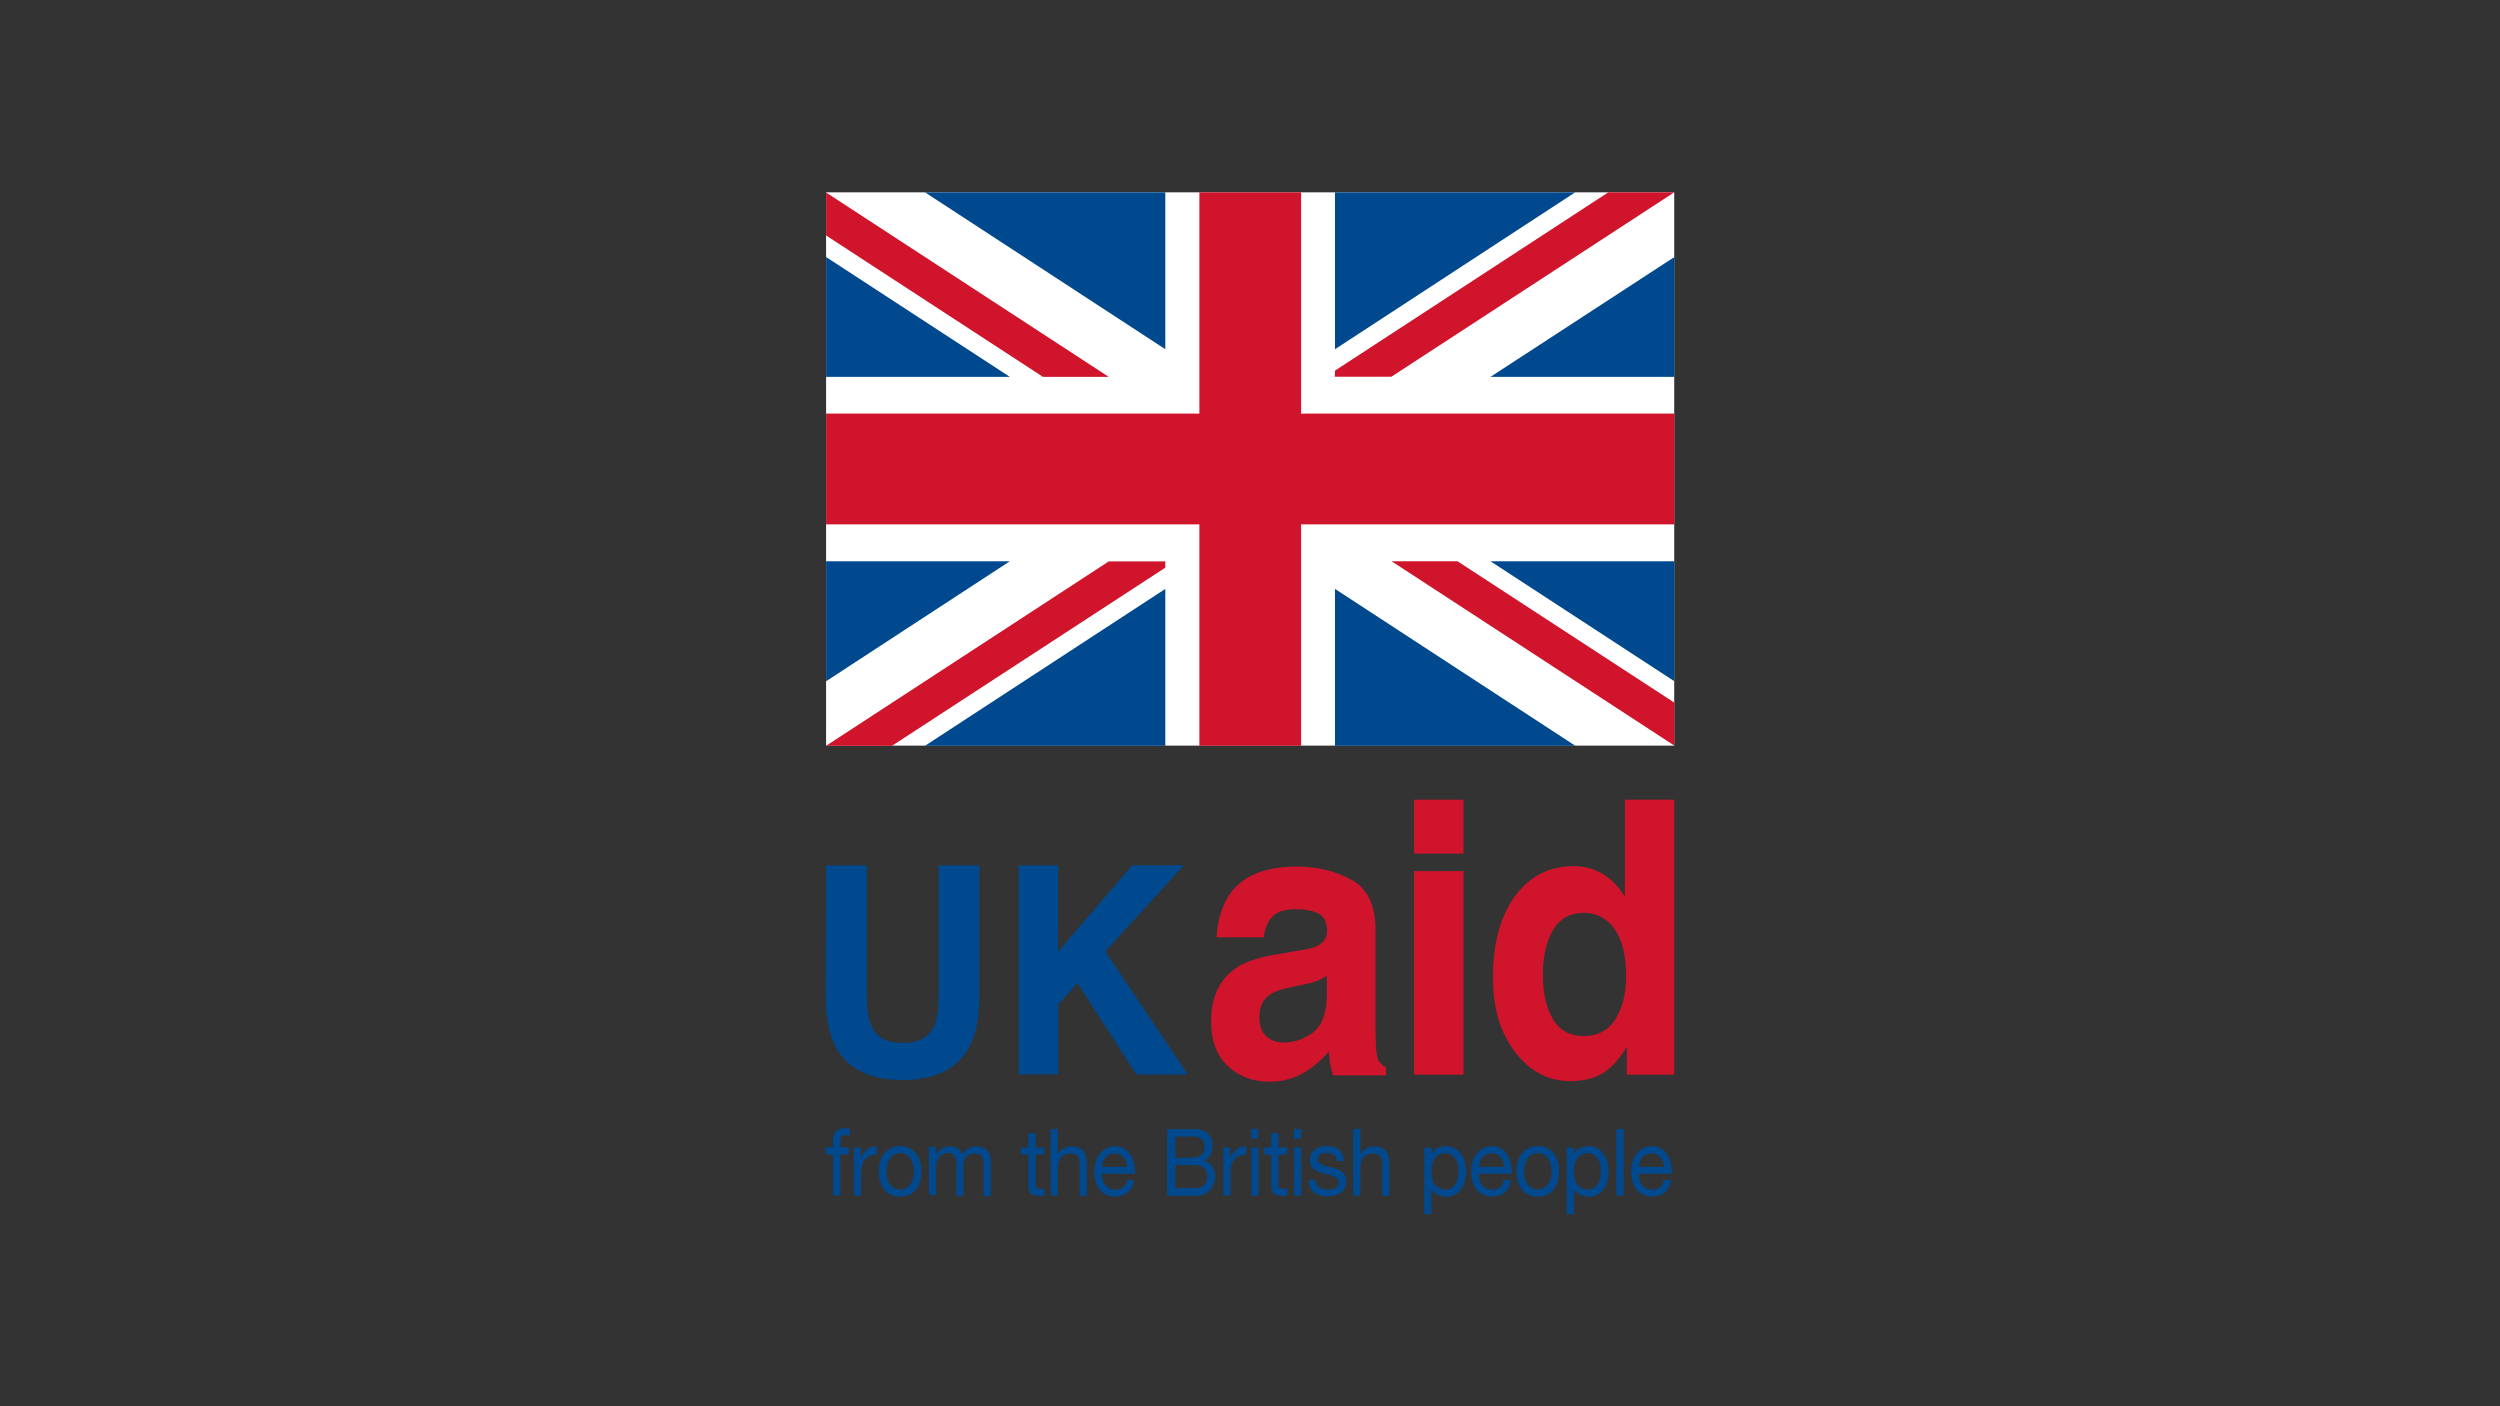 <?xml version="1.0" encoding="utf-8"?>
<!-- Generator: Adobe Illustrator 22.1.0, SVG Export Plug-In . SVG Version: 6.00 Build 0)  -->
<svg version="1.1" id="Layer_1" xmlns="http://www.w3.org/2000/svg" xmlns:xlink="http://www.w3.org/1999/xlink" x="0px" y="0px"
	 viewBox="0 0 1600 900" style="enable-background:new 0 0 1600 900;" xml:space="preserve">
<rect x="0" y="0" width="1600" height="900" fill="#333333" stroke="none"/>
<style type="text/css">
	.st0{fill:#00498F;}
	.st1{fill:#CF142B;}
	.st2{fill:#FFFFFF;}
</style>
<g>
	<path class="st0" d="M528.7,553.9h26v82.2c0,9.2,1,15.9,2.9,20.2c3.1,7.5,9.9,11.2,20.2,11.2c10.4,0,17-3.8,20.1-11.2
		c2-4.2,2.9-11,2.9-20.2v-82.2h26v82.3c0,14.3-2,25.3-6.1,33.2c-7.5,14.5-21.9,21.8-43.1,21.8c-21.1,0-35.6-7.3-43.1-21.8
		c-4-7.9-6.1-19.1-6.1-33.2L528.7,553.9L528.7,553.9z"/>
	<path class="st0" d="M652,553.9h25.2V609l47.4-55.2h33.1l-50.3,55.1l52.8,78.8h-32.9l-37.7-58.5l-12.3,13.6v44.8H652L652,553.9
		L652,553.9z"/>
	<path class="st1" d="M830.1,608.5c5.8-0.8,9.9-1.7,12.5-2.9c4.5-2.1,6.7-5.3,6.7-9.7c0-5.3-1.7-9-5.1-11s-8.5-3-15.2-3
		c-7.5,0-12.7,2-15.8,6c-2.2,2.9-3.7,6.9-4.5,12h-30.1c0.7-11.4,3.6-20.7,8.8-28.1c8.3-11.5,22.5-17.2,42.6-17.2
		c13.1,0,24.8,2.9,35,8.5c10.2,5.6,15.3,16.3,15.3,32v59.8c0,4.1,0.1,9.2,0.3,15.1c0.3,4.4,0.8,7.5,1.9,9.1c1,1.6,2.5,2.9,4.6,4v5.1
		h-33.9c-0.9-2.7-1.6-5.1-1.9-7.4s-0.7-5-0.8-7.9c-4.3,5.1-9.4,9.5-15,13c-6.7,4.2-14.4,6.4-22.9,6.4c-10.9,0-19.8-3.4-26.9-10.1
		c-7.1-6.7-10.6-16.3-10.6-28.6c0-16,5.7-27.6,17.1-34.8c6.2-3.9,15.4-6.7,27.6-8.4L830.1,608.5z M849.1,624.4c-2,1.4-4,2.5-6.1,3.3
		c-2,0.8-4.8,1.7-8.3,2.3l-7.1,1.5c-6.7,1.3-11.5,2.9-14.3,4.7c-4.9,3.1-7.3,7.9-7.3,14.5c0,5.8,1.5,10,4.5,12.6
		c3,2.6,6.7,3.9,11,3.9c6.8,0,13.1-2.1,18.8-6.4c5.7-4.3,8.7-12.2,8.9-23.6L849.1,624.4L849.1,624.4z"/>
	<rect x="905" y="511.8" class="st1" width="31.6" height="34.5"/>
	<rect x="905" y="557.5" class="st1" width="31.6" height="130.3"/>
	<path class="st1" d="M1026.2,559.6c5.6,3.5,10.2,8.3,13.7,14.4v-62.2h31.6v176h-30.3v-18c-4.5,7.7-9.5,13.4-15.2,16.9
		c-5.6,3.5-12.7,5.2-21.2,5.2c-13.9,0-25.6-6.2-35.1-18.5c-9.5-12.3-14.2-28.1-14.2-47.4c0-22.2,4.7-39.7,14.1-52.5
		c9.4-12.7,21.9-19.2,37.6-19.2C1014.1,554.3,1020.5,556.1,1026.2,559.6z M1033.8,652.4c4.6-7.2,6.9-16.5,6.9-27.8
		c0-15.9-3.7-27.3-11-34.2c-4.6-4.1-9.8-6.2-15.8-6.2c-9.1,0-15.8,3.8-20.1,11.3c-4.3,7.6-6.4,16.9-6.4,28c0,12.1,2.2,21.6,6.5,28.8
		s11,10.8,19.7,10.8C1022.5,663.1,1029.2,659.5,1033.8,652.4z"/>
	<rect x="528.7" y="123.1" class="st2" width="542.8" height="354.1"/>
	<g>
		<g>
			<g>
				<polygon class="st0" points="1071.6,241.2 1071.6,164.5 953.9,241.2 				"/>
				<polygon class="st0" points="745.8,123.1 592,123.1 745.8,223.5 				"/>
				<polygon class="st0" points="528.7,359.2 528.7,436 646.3,359.2 				"/>
				<polygon class="st0" points="854.4,123.1 854.4,223.5 1008.1,123.1 				"/>
				<polygon class="st0" points="528.7,164.5 528.7,241.2 646.3,241.2 				"/>
				<polygon class="st0" points="1071.6,436 1071.6,359.2 953.9,359.2 				"/>
				<polygon class="st0" points="592,477.3 745.8,477.3 745.8,376.9 				"/>
				<polygon class="st0" points="854.4,477.3 1008.2,477.3 854.4,376.9 				"/>
			</g>
			<path class="st1" d="M667.5,241.2l-138.8-90.5v-27.5l180.9,118H667.5z M932.8,359.2l138.8,90.5v27.5l-181-118H932.8z
				 M854.4,237.2l174.9-114.1h42.2l-181,118h-36.2L854.4,237.2L854.4,237.2z M528.7,477.3l180.9-118h36.2v4L570.9,477.3H528.7z"/>
			<polygon class="st1" points="767.6,477.3 767.6,335.6 528.7,335.6 528.7,264.7 767.6,264.7 767.6,123.1 832.7,123.1 832.7,264.7 
				1071.6,264.7 1071.6,335.6 832.7,335.6 832.7,477.3 			"/>
		</g>
	</g>
	<g>
		<path class="st0" d="M528.4,738.8v-4.5h4.7v-4.6c0-2.5,0.7-4.4,2-5.7c1.3-1.3,3.3-1.9,5.8-1.9c0.4,0,0.9,0,1.5,0.1
			c0.6,0.1,1.1,0.2,1.5,0.4v4.4c-0.4-0.2-0.8-0.3-1.3-0.4s-0.9-0.1-1.3-0.1c-1.1,0-2,0.3-2.6,0.7c-0.6,0.5-0.9,1.4-0.9,2.8v4.3h5.5
			v4.5h-5.5v26.3h-4.6v-26.3H528.4z"/>
		<path class="st0" d="M550.9,734.4v6.5h0.1c1.1-2.5,2.5-4.3,4.1-5.5c1.6-1.2,3.7-1.7,6.2-1.7v5.3c-1.9,0-3.5,0.3-4.7,0.8
			c-1.3,0.6-2.4,1.4-3.2,2.5c-0.8,1.1-1.3,2.4-1.8,3.9c-0.3,1.6-0.5,3.3-0.5,5.2v13.7h-4.6v-30.8L550.9,734.4L550.9,734.4z"/>
		<path class="st0" d="M563.3,743.4c0.6-1.9,1.4-3.7,2.6-5.2c1.2-1.5,2.6-2.6,4.3-3.4c1.7-0.8,3.7-1.3,5.9-1.3
			c2.3,0,4.2,0.5,5.9,1.3c1.7,0.8,3.1,1.9,4.3,3.4c1.2,1.5,2,3.1,2.6,5.2c0.6,1.9,0.8,4.1,0.8,6.4s-0.3,4.4-0.8,6.4
			c-0.6,1.9-1.4,3.7-2.6,5.1c-1.2,1.5-2.6,2.6-4.3,3.4c-1.7,0.8-3.7,1.2-5.9,1.2s-4.2-0.4-5.9-1.2c-1.7-0.8-3.1-1.9-4.3-3.4
			c-1.2-1.5-2-3.1-2.6-5.1c-0.6-1.9-0.8-4.1-0.8-6.4S562.7,745.4,563.3,743.4z M568,754.7c0.4,1.5,1.1,2.7,1.9,3.7
			c0.8,1,1.8,1.7,2.8,2.2c1.1,0.6,2.2,0.7,3.4,0.7s2.4-0.3,3.4-0.7c1.1-0.6,2-1.3,2.8-2.2c0.8-1,1.4-2.2,1.9-3.7
			c0.4-1.5,0.7-3.1,0.7-5c0-1.8-0.3-3.5-0.7-5c-0.4-1.5-1.1-2.7-1.9-3.7c-0.8-1-1.8-1.7-2.8-2.3c-1.1-0.6-2.2-0.7-3.4-0.7
			s-2.4,0.3-3.4,0.7c-1.1,0.6-2,1.3-2.8,2.3c-0.8,1-1.4,2.2-1.9,3.7c-0.4,1.5-0.7,3.1-0.7,5C567.4,751.7,567.6,753.3,568,754.7z"/>
		<path class="st0" d="M599,734.4v4.5h0.1c2.1-3.5,5.1-5.2,9.1-5.2c1.8,0,3.4,0.4,4.7,1.2c1.4,0.8,2.4,2.1,3,4.1
			c0.9-1.7,2.2-2.9,3.7-3.9c1.5-0.9,3.3-1.4,5.1-1.4c1.4,0,2.7,0.2,3.9,0.6c1.2,0.4,2.1,0.8,2.9,1.6c0.8,0.7,1.4,1.7,1.9,2.8
			c0.4,1.1,0.7,2.5,0.7,4.1v22.7h-4.6v-20.3c0-0.9-0.1-1.8-0.3-2.7c-0.2-0.8-0.4-1.6-0.8-2.2c-0.4-0.6-0.9-1.1-1.7-1.5
			c-0.7-0.4-1.6-0.6-2.8-0.6c-2.3,0-4.1,0.7-5.4,2.1c-1.3,1.5-1.9,3.3-1.9,5.7v19.2H612v-20.3c0-1-0.1-1.9-0.3-2.8
			c-0.2-0.8-0.4-1.6-0.8-2.2c-0.4-0.6-0.9-1.1-1.6-1.5c-0.7-0.4-1.5-0.6-2.6-0.6c-1.3,0-2.5,0.3-3.5,0.9c-0.9,0.6-1.8,1.3-2.4,2.1
			c-0.6,0.8-1,1.7-1.3,2.6c-0.3,0.9-0.4,1.7-0.4,2.2v19.2h-4.6v-30.8h4.5V734.4z"/>
		<path class="st0" d="M668.4,734.4v4.5h-5.6V758c0,0.6,0.1,1.1,0.2,1.5c0.1,0.4,0.3,0.6,0.5,0.8c0.3,0.2,0.6,0.4,1.1,0.4
			c0.4,0.1,1,0.1,1.8,0.1h2.1v4.5h-3.5c-1.2,0-2.2-0.1-3.1-0.3c-0.8-0.2-1.5-0.6-2.1-1c-0.5-0.5-0.9-1.2-1.2-2
			c-0.3-0.8-0.4-2-0.4-3.5v-19.6h-4.8v-4.5h4.8v-9.2h4.6v9.2L668.4,734.4L668.4,734.4z"/>
		<path class="st0" d="M677,722.6v16.3h0.1c0.3-0.9,0.8-1.7,1.5-2.4c0.7-0.6,1.4-1.2,2.2-1.6c0.8-0.5,1.7-0.7,2.5-0.9
			c0.9-0.2,1.8-0.3,2.6-0.3c1.9,0,3.4,0.3,4.6,0.8c1.3,0.6,2.3,1.3,3,2.3c0.8,1,1.3,2.2,1.6,3.6c0.3,1.4,0.5,2.9,0.5,4.6v20.3H691
			v-20.9c0-1.9-0.5-3.4-1.5-4.5c-1-1.1-2.4-1.7-4.2-1.7c-1.4,0-2.6,0.3-3.7,0.7c-1,0.5-1.9,1.2-2.6,2c-0.7,0.8-1.2,1.9-1.5,3
			c-0.3,1.2-0.5,2.5-0.5,3.9v17.4h-4.6v-42.7H677z"/>
		<path class="st0" d="M721.8,763.2c-2.1,1.7-4.8,2.6-8,2.6c-2.3,0-4.2-0.4-5.9-1.2c-1.7-0.8-3-1.9-4.2-3.3
			c-1.1-1.5-1.9-3.1-2.5-5.2c-0.6-2-0.8-4.1-0.9-6.5c0-2.3,0.3-4.5,1-6.4c0.7-1.9,1.6-3.7,2.8-5.1c1.2-1.5,2.6-2.6,4.2-3.3
			c1.6-0.8,3.4-1.2,5.3-1.2c2.5,0,4.6,0.6,6.2,1.7c1.7,1.1,2.9,2.6,4,4.3c1,1.7,1.7,3.7,2.1,5.7c0.4,2,0.5,4.1,0.5,5.9h-21.1
			c0,1.4,0.1,2.7,0.4,3.9c0.3,1.2,0.8,2.3,1.6,3.2s1.7,1.7,2.8,2.2c1.1,0.6,2.4,0.8,4,0.8c1.9,0,3.5-0.5,4.8-1.5
			c1.3-1,2.1-2.5,2.4-4.5h4.6C725.3,758.8,723.9,761.4,721.8,763.2z M720.7,743.4c-0.4-1.1-1-2-1.7-2.8c-0.7-0.7-1.5-1.4-2.5-1.8
			c-0.9-0.5-2-0.6-3.2-0.6c-1.2,0-2.3,0.2-3.3,0.6c-0.9,0.5-1.8,1.1-2.4,1.8c-0.7,0.8-1.3,1.7-1.6,2.8c-0.4,1-0.7,2.2-0.7,3.4h16.2
			C721.4,745.6,721.1,744.5,720.7,743.4z"/>
		<path class="st0" d="M761.2,722.6c0.8,0,1.8,0,2.7,0c0.9,0,1.9,0.1,2.9,0.2c0.9,0.1,1.9,0.3,2.6,0.5c0.8,0.2,1.5,0.5,2.1,0.9
			c1.3,0.8,2.4,2,3.3,3.5c0.9,1.5,1.3,3.3,1.3,5.4c0,2.3-0.5,4.2-1.5,5.9c-1,1.7-2.4,2.9-4.3,3.7v0.1c2.4,0.6,4.2,1.7,5.5,3.6
			c1.3,1.8,1.9,4.1,1.9,6.7c0,1.6-0.3,3-0.8,4.5c-0.5,1.5-1.3,2.8-2.3,3.9s-2.3,2-3.7,2.8c-1.4,0.7-3.2,1-5.1,1h-18.8v-42.6H761.2z
			 M762.7,740.9c2.9,0,5.1-0.6,6.3-1.7c1.3-1.1,1.9-2.9,1.9-5.1c0-1.5-0.3-2.7-0.7-3.6s-1-1.6-1.8-2c-0.8-0.5-1.7-0.8-2.6-0.9
			c-1-0.2-2.1-0.2-3.2-0.2h-10.4V741L762.7,740.9L762.7,740.9z M765.3,760.4c2.3,0,4-0.6,5.4-2c1.3-1.4,1.9-3.2,1.9-5.6
			c0-1.4-0.3-2.6-0.7-3.5c-0.5-0.9-1.1-1.7-1.9-2.2c-0.8-0.6-1.7-0.9-2.7-1.1c-1-0.2-2.1-0.4-3.2-0.4h-11.9v14.7L765.3,760.4
			L765.3,760.4z"/>
		<path class="st0" d="M787.3,734.4v6.5h0.1c1.1-2.5,2.5-4.3,4.1-5.5c1.6-1.2,3.7-1.7,6.2-1.7v5.3c-1.9,0-3.5,0.3-4.7,0.8
			c-1.3,0.6-2.4,1.4-3.2,2.5c-0.8,1.1-1.3,2.4-1.8,3.9c-0.3,1.6-0.5,3.3-0.5,5.2v13.7h-4.6v-30.8L787.3,734.4L787.3,734.4z"/>
		<path class="st0" d="M800.8,728.7v-6.2h4.6v6.2H800.8z M805.5,734.4v30.8h-4.6v-30.8H805.5z"/>
		<path class="st0" d="M823.8,734.4v4.5h-5.6V758c0,0.6,0.1,1.1,0.2,1.5s0.3,0.6,0.5,0.8c0.3,0.2,0.6,0.4,1.1,0.4
			c0.4,0.1,1,0.1,1.8,0.1h2.1v4.5h-3.5c-1.2,0-2.2-0.1-3.1-0.3c-0.8-0.2-1.5-0.6-2.1-1c-0.5-0.5-0.9-1.2-1.2-2
			c-0.3-0.8-0.4-2-0.4-3.5v-19.6h-4.8v-4.5h4.8v-9.2h4.6v9.2L823.8,734.4L823.8,734.4z"/>
		<path class="st0" d="M828.1,728.7v-6.2h4.6v6.2H828.1z M832.8,734.4v30.8h-4.6v-30.8H832.8z"/>
		<path class="st0" d="M842.9,758.3c0.4,0.7,1,1.4,1.7,1.8c0.7,0.5,1.5,0.8,2.4,1c0.9,0.2,1.8,0.3,2.8,0.3c0.8,0,1.5-0.1,2.3-0.2
			c0.8-0.1,1.5-0.4,2.2-0.6c0.7-0.3,1.3-0.8,1.7-1.4c0.4-0.6,0.7-1.4,0.7-2.4c0-1.3-0.4-2.3-1.3-2.9c-0.9-0.6-2-1.2-3.4-1.7
			c-1.3-0.5-2.9-0.8-4.5-1.1c-1.6-0.4-3.1-0.8-4.5-1.5c-1.3-0.6-2.5-1.5-3.4-2.6c-0.9-1.1-1.3-2.7-1.3-4.7c0-1.6,0.3-2.9,0.9-4
			c0.7-1.1,1.4-2,2.4-2.7c1-0.7,2.1-1.2,3.4-1.6c1.3-0.4,2.5-0.6,3.7-0.6c1.6,0,3,0.2,4.4,0.5c1.3,0.3,2.5,0.8,3.5,1.6
			c1,0.7,1.9,1.7,2.4,2.9c0.6,1.3,1,2.9,1.1,4.7h-4.5c-0.1-1-0.3-1.8-0.7-2.5c-0.4-0.6-0.9-1.2-1.5-1.6c-0.6-0.4-1.3-0.6-2-0.8
			c-0.8-0.2-1.5-0.3-2.3-0.3c-0.7,0-1.4,0.1-2.1,0.2s-1.3,0.4-1.9,0.6c-0.6,0.3-1.1,0.7-1.4,1.2c-0.3,0.5-0.5,1.1-0.5,1.9
			c0,0.9,0.3,1.6,0.8,2.2c0.6,0.6,1.3,1,2.2,1.5c0.8,0.4,1.9,0.7,2.9,0.9c1.1,0.3,2.2,0.6,3.3,0.8c1.2,0.3,2.3,0.6,3.4,1
			c1.1,0.4,2.1,0.9,2.9,1.6c0.8,0.6,1.5,1.5,2.1,2.5c0.5,1,0.8,2.2,0.8,3.7c0,1.8-0.3,3.4-1.1,4.7c-0.7,1.2-1.6,2.2-2.8,2.9
			c-1.2,0.7-2.4,1.3-3.9,1.6c-1.4,0.3-2.9,0.5-4.3,0.5c-1.6,0-3-0.2-4.5-0.6c-1.4-0.4-2.7-0.9-3.8-1.7c-1.1-0.8-1.9-1.9-2.6-3.2
			s-1-2.9-1.1-4.9h4.6C842.2,756.5,842.4,757.5,842.9,758.3z"/>
		<path class="st0" d="M870.6,722.6v16.3h0.1c0.3-0.9,0.8-1.7,1.5-2.4c0.7-0.6,1.4-1.2,2.2-1.6c0.8-0.5,1.7-0.7,2.5-0.9
			c0.9-0.2,1.8-0.3,2.6-0.3c1.9,0,3.4,0.3,4.6,0.8c1.3,0.6,2.3,1.3,3,2.3c0.8,1,1.3,2.2,1.6,3.6c0.3,1.4,0.5,2.9,0.5,4.6v20.3h-4.6
			v-20.9c0-1.9-0.5-3.4-1.5-4.5c-1-1.1-2.4-1.7-4.2-1.7c-1.4,0-2.6,0.3-3.7,0.7c-1,0.5-1.9,1.2-2.6,2c-0.7,0.8-1.2,1.9-1.5,3
			c-0.3,1.2-0.5,2.5-0.5,3.9v17.4H866v-42.7H870.6z"/>
		<path class="st0" d="M916.3,734.4v4.1h0.1c0.8-1.7,1.9-2.9,3.6-3.7c1.6-0.7,3.5-1.2,5.4-1.2c2.2,0,4,0.5,5.7,1.3
			c1.6,0.9,2.9,2,4,3.6c1.1,1.5,1.9,3.2,2.4,5.2c0.5,1.9,0.8,4.1,0.8,6.2c0,2.2-0.3,4.2-0.8,6.2c-0.5,1.9-1.3,3.7-2.4,5.1
			c-1.1,1.5-2.4,2.6-4,3.4c-1.6,0.8-3.5,1.3-5.6,1.3c-0.7,0-1.4-0.1-2.4-0.3c-0.9-0.2-1.7-0.5-2.5-0.7c-0.8-0.3-1.6-0.8-2.4-1.5
			c-0.8-0.6-1.3-1.4-1.9-2.3h-0.2v15.9h-4.6v-42.5H916.3z M933,745.2c-0.3-1.4-0.8-2.6-1.6-3.7c-0.7-1.1-1.6-1.9-2.7-2.6
			s-2.4-0.9-3.9-0.9c-1.6,0-2.9,0.4-4,1c-1.1,0.6-2,1.6-2.7,2.7c-0.7,1.1-1.2,2.3-1.5,3.7c-0.3,1.4-0.5,2.8-0.5,4.2
			c0,1.5,0.2,2.9,0.5,4.4c0.3,1.4,0.8,2.7,1.5,3.7c0.7,1.1,1.6,1.9,2.8,2.6c1.1,0.6,2.5,1,4.1,1s2.9-0.4,4-1
			c1.1-0.6,1.9-1.6,2.6-2.7c0.7-1.1,1.1-2.4,1.4-3.8c0.3-1.5,0.4-2.9,0.4-4.4C933.5,748,933.3,746.6,933,745.2z"/>
		<path class="st0" d="M963,763.2c-2.1,1.7-4.8,2.6-8,2.6c-2.3,0-4.2-0.4-5.9-1.2c-1.7-0.8-3-1.9-4.2-3.3c-1.1-1.5-1.9-3.1-2.5-5.2
			c-0.6-2-0.8-4.1-0.9-6.5c0-2.3,0.3-4.5,1-6.4c0.7-1.9,1.6-3.7,2.8-5.1c1.2-1.5,2.6-2.6,4.2-3.3c1.6-0.8,3.4-1.2,5.3-1.2
			c2.5,0,4.6,0.6,6.2,1.7c1.7,1.1,2.9,2.6,4,4.3s1.7,3.7,2.1,5.7c0.4,2,0.5,4.1,0.5,5.9h-21.1c0,1.4,0.1,2.7,0.4,3.9
			c0.3,1.2,0.8,2.3,1.6,3.2c0.8,0.9,1.7,1.7,2.8,2.2c1.1,0.6,2.4,0.8,4,0.8c1.9,0,3.5-0.5,4.8-1.5s2.1-2.5,2.4-4.5h4.6
			C966.6,758.8,965.2,761.4,963,763.2z M962,743.4c-0.4-1.1-1-2-1.7-2.8c-0.7-0.7-1.5-1.4-2.5-1.8c-0.9-0.5-2-0.6-3.2-0.6
			c-1.2,0-2.3,0.2-3.3,0.6c-0.9,0.5-1.8,1.1-2.4,1.8c-0.7,0.8-1.3,1.7-1.6,2.8c-0.3,1-0.7,2.2-0.7,3.4h16.2
			C962.6,745.6,962.4,744.5,962,743.4z"/>
		<path class="st0" d="M971.4,743.4c0.6-1.9,1.4-3.7,2.6-5.2c1.2-1.5,2.6-2.6,4.3-3.4c1.7-0.8,3.7-1.3,5.9-1.3
			c2.3,0,4.2,0.5,5.9,1.3c1.7,0.8,3.1,1.9,4.3,3.4s2,3.1,2.6,5.2c0.6,1.9,0.8,4.1,0.8,6.4s-0.3,4.4-0.8,6.4
			c-0.6,1.9-1.4,3.7-2.6,5.1c-1.2,1.5-2.6,2.6-4.3,3.4c-1.7,0.8-3.7,1.2-5.9,1.2s-4.2-0.4-5.9-1.2c-1.7-0.8-3.1-1.9-4.3-3.4
			c-1.2-1.5-2-3.1-2.6-5.1s-0.8-4.1-0.8-6.4S970.8,745.4,971.4,743.4z M976.1,754.7c0.4,1.5,1.1,2.7,1.9,3.7s1.8,1.7,2.8,2.2
			c1.1,0.6,2.2,0.7,3.4,0.7s2.4-0.3,3.4-0.7c1.1-0.6,2-1.3,2.8-2.2c0.8-1,1.4-2.2,1.9-3.7c0.4-1.5,0.7-3.1,0.7-5
			c0-1.8-0.3-3.5-0.7-5c-0.4-1.5-1.1-2.7-1.9-3.7c-0.8-1-1.8-1.7-2.8-2.3c-1.1-0.6-2.2-0.7-3.4-0.7s-2.4,0.3-3.4,0.7
			c-1.1,0.6-2,1.3-2.8,2.3c-0.8,1-1.4,2.2-1.9,3.7c-0.4,1.5-0.7,3.1-0.7,5C975.4,751.7,975.7,753.3,976.1,754.7z"/>
		<path class="st0" d="M1007.4,734.4v4.1h0.1c0.8-1.7,1.9-2.9,3.6-3.7c1.6-0.7,3.5-1.2,5.4-1.2c2.2,0,4,0.5,5.7,1.3
			c1.6,0.9,2.9,2,4,3.6c1.1,1.5,1.9,3.2,2.4,5.2c0.5,1.9,0.8,4.1,0.8,6.2c0,2.2-0.3,4.2-0.8,6.2c-0.5,1.9-1.3,3.7-2.4,5.1
			c-1.1,1.5-2.4,2.6-4,3.4c-1.6,0.8-3.5,1.3-5.6,1.3c-0.7,0-1.4-0.1-2.4-0.3c-0.8-0.2-1.7-0.5-2.5-0.7c-0.8-0.4-1.6-0.8-2.4-1.5
			c-0.8-0.6-1.3-1.4-1.9-2.3h-0.1v15.9h-4.6v-42.5H1007.4z M1024.1,745.2c-0.3-1.4-0.8-2.6-1.6-3.7c-0.7-1.1-1.6-1.9-2.7-2.6
			c-1.1-0.6-2.4-0.9-3.9-0.9c-1.6,0-2.9,0.4-4,1c-1.1,0.6-2,1.6-2.7,2.7c-0.7,1.1-1.2,2.3-1.5,3.7c-0.3,1.4-0.5,2.8-0.5,4.2
			c0,1.5,0.2,2.9,0.5,4.4c0.3,1.4,0.8,2.7,1.5,3.7c0.7,1.1,1.6,1.9,2.8,2.6c1.1,0.6,2.5,1,4.1,1s2.9-0.4,4-1
			c1.1-0.6,1.9-1.6,2.6-2.7c0.7-1.1,1.1-2.4,1.4-3.8c0.3-1.5,0.4-2.9,0.4-4.4C1024.6,748,1024.4,746.6,1024.1,745.2z"/>
		<path class="st0" d="M1039.1,722.6v42.6h-4.6v-42.6H1039.1z"/>
		<path class="st0" d="M1065.4,763.2c-2.1,1.7-4.8,2.6-8,2.6c-2.3,0-4.2-0.4-5.9-1.2c-1.7-0.8-3-1.9-4.2-3.3
			c-1.1-1.5-1.9-3.1-2.5-5.2c-0.6-2-0.8-4.1-0.9-6.5c0-2.3,0.3-4.5,1-6.4s1.6-3.7,2.8-5.1c1.2-1.5,2.6-2.6,4.2-3.3
			c1.6-0.8,3.4-1.2,5.3-1.2c2.5,0,4.6,0.6,6.2,1.7c1.7,1.1,2.9,2.6,4,4.3s1.7,3.7,2.1,5.7c0.4,2,0.5,4.1,0.5,5.9h-21.1
			c0,1.4,0.1,2.7,0.4,3.9c0.3,1.2,0.8,2.3,1.6,3.2c0.8,0.9,1.7,1.7,2.8,2.2c1.1,0.6,2.4,0.8,4,0.8c1.9,0,3.5-0.5,4.8-1.5
			c1.3-1,2.1-2.5,2.4-4.5h4.6C1068.9,758.8,1067.5,761.4,1065.4,763.2z M1064.3,743.4c-0.4-1.1-1-2-1.7-2.8
			c-0.7-0.7-1.5-1.4-2.5-1.8c-0.9-0.5-2-0.6-3.2-0.6s-2.3,0.2-3.3,0.6c-0.9,0.5-1.8,1.1-2.4,1.8c-0.7,0.8-1.3,1.7-1.6,2.8
			c-0.4,1-0.7,2.2-0.7,3.4h16.2C1065,745.6,1064.8,744.5,1064.3,743.4z"/>
	</g>
</g>
</svg>
